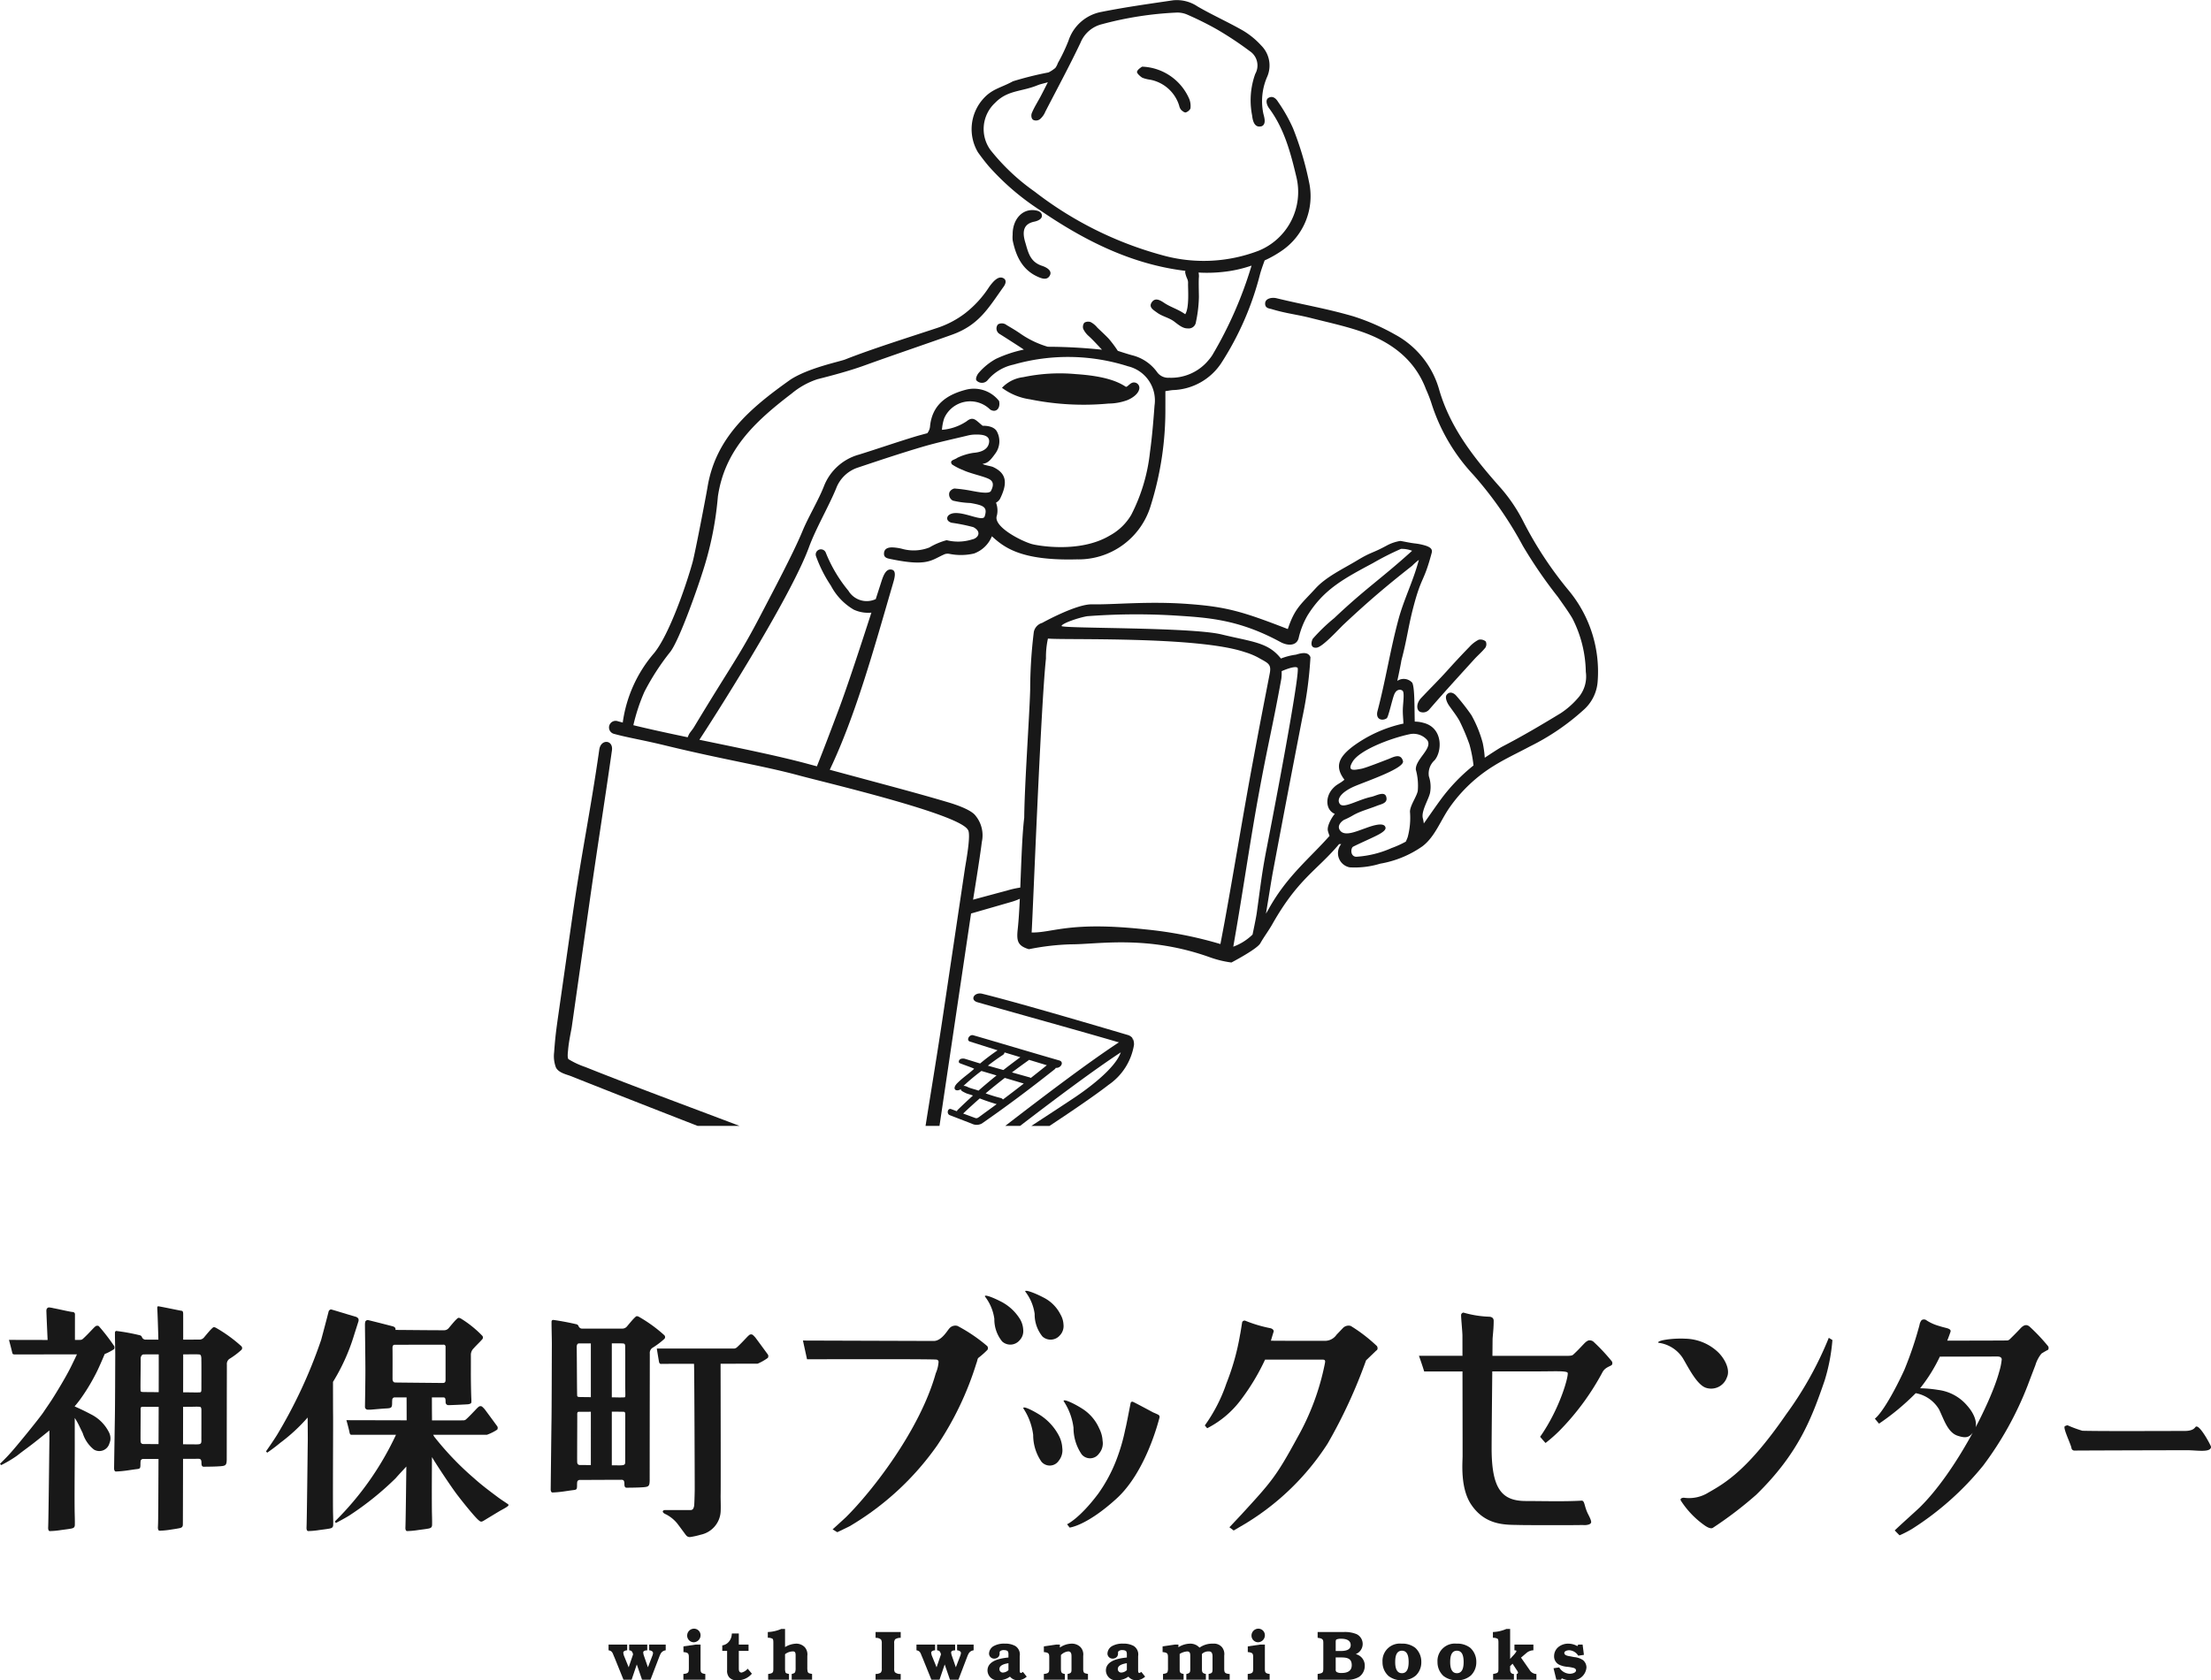 <svg xmlns="http://www.w3.org/2000/svg" viewBox="0 0 259.488 197.242"><defs><style>.cls-1{fill:#181818;}</style></defs><title>logo_large</title><g id="レイヤー_2" data-name="レイヤー 2"><g id="レイヤー_1-2" data-name="レイヤー 1"><path class="cls-1" d="M72.106,194.538c-.206-.427-.198-.731-.683-.814v-.674h2.187v.674l-.107.008c-.23.049-.353.148-.353.271a1.995,1.995,0,0,0,.066.321l.567,1.397.517-1.52c-.082-.312-.164-.419-.369-.46l-.091-.017v-.674h2.121v.682H75.919c-.181,0-.428.057-.428.247a1.343,1.343,0,0,0,.066.337l.485,1.405.543-1.414a1.259,1.259,0,0,0,.057-.263c0-.148-.123-.247-.337-.304l-.115-.017v-.674h1.94v.674c-.485.082-.608.386-.756.764l-1.028,2.687h-.995L74.735,195.385l-.608,1.792h-.953Z"/><path class="cls-1" d="M82.218,195.845c0,.444.025.592.559.657v.674H80.204v-.674c.633-.057.641-.214.641-.731v-1.143c0-.477-.017-.625-.575-.69h-.058v-.674l1.463-.214h.543Zm0-3.871a.82.82,0,0,1-.814.806.78.78,0,0,1-.756-.773.811.811,0,0,1,.806-.822A.769.769,0,0,1,82.218,191.974Z"/><path class="cls-1" d="M86.708,193.79V195.837c0,.247.025.501.329.501a1.403,1.403,0,0,0,.715-.452l.493.583a2.177,2.177,0,0,1-1.76.773,1.111,1.111,0,0,1-.92-.362,1.181,1.181,0,0,1-.23-.838v-2.252h-.567v-.641a1.226,1.226,0,0,0,.649-.304,1.465,1.465,0,0,0,.468-1.028l.017-.066h.806v1.299h1.142v.74Z"/><path class="cls-1" d="M94.748,195.73a2.013,2.013,0,0,0,.041.493c.058.189.198.214.379.246l.14.033v.674h-2.392v-.674l.082-.017c.115-.041.255-.066.321-.205a1.304,1.304,0,0,0,.057-.452v-1.512c0-.222-.024-.46-.288-.46h-.066a1.514,1.514,0,0,0-.887.329v1.677a1.253,1.253,0,0,0,.033.362c.016.189.164.214.296.246l.131.033v.674H90.153v-.674c.583-.074.608-.189.608-.657v-3.033c0-.156-.008-.37-.098-.444a1.034,1.034,0,0,0-.551-.115v-.674a4.369,4.369,0,0,0,1.579-.362h.444v2.129a2.688,2.688,0,0,1,1.323-.403,1.387,1.387,0,0,1,.995.419,1.283,1.283,0,0,1,.296,1.011Z"/><path class="cls-1" d="M105.709,197.177h-2.951v-.674a1.107,1.107,0,0,0,.616-.164.693.693,0,0,0,.115-.476v-2.934a.846.846,0,0,0-.09-.469.896.896,0,0,0-.583-.198l-.058-.008v-.674h2.951v.682a1.121,1.121,0,0,0-.649.165.658.658,0,0,0-.115.469v2.992a.697.697,0,0,0,.082.411.923.923,0,0,0,.608.205h.074Z"/><path class="cls-1" d="M108.242,194.538c-.206-.427-.198-.731-.683-.814v-.674h2.187v.674l-.107.008c-.23.049-.353.148-.353.271a2.002,2.002,0,0,0,.066.321l.567,1.397.517-1.52c-.082-.312-.164-.419-.369-.46l-.091-.017v-.674h2.121v.682h-.041c-.181,0-.428.057-.428.247a1.343,1.343,0,0,0,.066.337l.485,1.405.543-1.414a1.262,1.262,0,0,0,.057-.263c0-.148-.123-.247-.337-.304l-.115-.017v-.674H114.267v.674c-.485.082-.608.386-.756.764l-1.028,2.687h-.995L110.872,195.385l-.608,1.792h-.953Z"/><path class="cls-1" d="M120.499,196.815a1.544,1.544,0,0,1-1.052.427,1.166,1.166,0,0,1-.912-.427,2.251,2.251,0,0,1-1.324.427,1.176,1.176,0,0,1-1.315-1.143c0-1.192,1.554-1.438,2.457-1.528v-.354a.71.71,0,0,0-.066-.362c-.082-.123-.329-.156-.469-.156a.659.659,0,0,0-.419.115.256.256,0,0,0-.082.238.698.698,0,0,1-.099.402.668.668,0,0,1-.525.247.597.597,0,0,1-.617-.6,1.061,1.061,0,0,1,.575-.888,2.499,2.499,0,0,1,1.266-.272,2.442,2.442,0,0,1,1.233.272,1.174,1.174,0,0,1,.527,1.192v1.669c0,.123.008.312.14.312a.534.534,0,0,0,.23-.131Zm-2.145-1.578c-.37.066-1.06.197-1.06.682a.399.399,0,0,0,.386.419.987.987,0,0,0,.674-.288Z"/><path class="cls-1" d="M124.514,195.87c0,.493.091.543.395.625l.066.008v.674h-2.466v-.674c.625-.066.633-.214.633-.74v-1.134c0-.477-.016-.625-.575-.69h-.057v-.674l1.463-.214H124.39v.353a2.483,2.483,0,0,1,1.381-.46,1.439,1.439,0,0,1,1.019.386,1.267,1.267,0,0,1,.337,1.052v1.48a1.168,1.168,0,0,0,.033.353c.057.197.205.214.378.254l.148.033v.674H125.294v-.674c.452-.082.46-.222.46-.567v-1.447c0-.272-.008-.633-.386-.633a1.4,1.4,0,0,0-.855.427Z"/><path class="cls-1" d="M134.395,196.815a1.545,1.545,0,0,1-1.052.427,1.166,1.166,0,0,1-.912-.427,2.254,2.254,0,0,1-1.324.427,1.176,1.176,0,0,1-1.315-1.143c0-1.192,1.554-1.438,2.458-1.528v-.354a.709.709,0,0,0-.066-.362c-.082-.123-.328-.156-.468-.156a.66.66,0,0,0-.419.115.257.257,0,0,0-.082.238.698.698,0,0,1-.099.402.669.669,0,0,1-.526.247.597.597,0,0,1-.616-.6,1.061,1.061,0,0,1,.575-.888,2.502,2.502,0,0,1,1.266-.272,2.445,2.445,0,0,1,1.233.272,1.174,1.174,0,0,1,.526,1.192v1.669c0,.123.008.312.14.312a.536.536,0,0,0,.23-.131Zm-2.145-1.578c-.37.066-1.06.197-1.06.682a.399.399,0,0,0,.386.419.988.988,0,0,0,.674-.288Z"/><path class="cls-1" d="M138.45,196.026c0,.37.148.411.46.477v.674h-2.416v-.674l.131-.025c.14-.033.329-.057.395-.205a1.244,1.244,0,0,0,.057-.444v-1.2c0-.477-.016-.625-.575-.69h-.057v-.674l1.463-.214h.394v.312a2.643,2.643,0,0,1,1.373-.419,1.444,1.444,0,0,1,1.102.469,2.599,2.599,0,0,1,1.602-.469,1.24,1.24,0,0,1,1.011.386,1.277,1.277,0,0,1,.288,1.011v1.471c0,.469.016.633.575.69h.066v.674h-2.474v-.674c.386-.082.46-.148.46-.551v-1.512c0-.254-.057-.583-.395-.583a1.102,1.102,0,0,0-.846.296v1.833c0,.362.123.444.46.518v.674H139.231v-.674c.378-.074.46-.173.46-.534v-1.561c0-.247,0-.551-.354-.551a1.897,1.897,0,0,0-.888.296Z"/><path class="cls-1" d="M148.449,195.845c0,.444.025.592.559.657v.674h-2.573v-.674c.633-.057.641-.214.641-.731v-1.143c0-.477-.017-.625-.575-.69H146.443v-.674l1.463-.214h.543Zm0-3.871a.82.82,0,0,1-.814.806.78.78,0,0,1-.756-.773.811.811,0,0,1,.806-.822A.769.769,0,0,1,148.449,191.974Z"/><path class="cls-1" d="M154.641,197.177v-.674c.658-.107.666-.156.666-.805v-2.836c0-.32-.033-.501-.477-.575l-.189-.033v-.674h3.025a3.596,3.596,0,0,1,1.562.255,1.282,1.282,0,0,1-.091,2.326v.017a1.373,1.373,0,0,1,1.035,1.348,1.563,1.563,0,0,1-.673,1.323,2.721,2.721,0,0,1-1.586.329h-3.271Zm2.712-3.37c.46,0,1.167-.074,1.167-.69s-.608-.748-1.109-.748a1.38,1.38,0,0,0-.559.082c-.082.049-.091.189-.091.304v1.052Zm-.592,2.153a.377.377,0,0,0,.091.304,1.123,1.123,0,0,0,.616.123c.633,0,1.176-.214,1.176-.92,0-.822-.592-.904-1.266-.904h-.617Z"/><path class="cls-1" d="M162.962,196.741a2.17,2.17,0,0,1-.707-1.644,2.032,2.032,0,0,1,2.228-2.154,2.462,2.462,0,0,1,1.619.493,2.204,2.204,0,0,1,.706,1.669,2.138,2.138,0,0,1-.641,1.578,2.384,2.384,0,0,1-1.644.559A2.466,2.466,0,0,1,162.962,196.741Zm2.359-1.619c0-.55-.073-1.348-.789-1.348s-.789.798-.789,1.348c0,.534.107,1.29.789,1.29C165.222,196.412,165.32,195.656,165.32,195.122Z"/><path class="cls-1" d="M169.416,196.741a2.172,2.172,0,0,1-.707-1.644,2.032,2.032,0,0,1,2.228-2.154,2.464,2.464,0,0,1,1.619.493,2.206,2.206,0,0,1,.706,1.669,2.14,2.14,0,0,1-.641,1.578,2.383,2.383,0,0,1-1.644.559A2.468,2.468,0,0,1,169.416,196.741Zm2.359-1.619c0-.55-.074-1.348-.789-1.348-.715,0-.789.798-.789,1.348,0,.534.107,1.29.789,1.29C171.676,196.412,171.775,195.656,171.775,195.122Z"/><path class="cls-1" d="M177.693,194.23a2.298,2.298,0,0,0,.26-.349c.05-.131-.033-.14-.124-.148l-.091-.008v-.674h2.225v.674a1.307,1.307,0,0,0-.833.329l-.62.53,1,1.434a.963.963,0,0,0,.748.485h.058v.674h-2.323v-.674c.087-.02.166-.056.166-.163a.741.741,0,0,0-.14-.279l-.501-.764-.286.286v.329a1.008,1.008,0,0,0,.033.321.402.402,0,0,0,.346.271h.066v.674h-2.441v-.674c.616-.115.624-.148.624-.723v-2.967c0-.156-.008-.37-.099-.444a1.03,1.03,0,0,0-.55-.115v-.674a4.364,4.364,0,0,0,1.578-.362h.444v3.514Z"/><path class="cls-1" d="M185.893,194.259l-.666.099a1.328,1.328,0,0,0-1.06-.641c-.189,0-.575.074-.575.321,0,.312.518.362.74.402l.411.082a2.217,2.217,0,0,1,1.028.345,1.123,1.123,0,0,1,.419.888,1.647,1.647,0,0,1-1.841,1.488,2.334,2.334,0,0,1-1.052-.23l-.091.165h-.551l-.329-1.348.666-.099a1.495,1.495,0,0,0,1.249.748c.222,0,.724-.098.724-.394,0-.148-.115-.23-.239-.28a4.549,4.549,0,0,0-.756-.14,2.705,2.705,0,0,1-1.035-.279,1.095,1.095,0,0,1-.542-1.003,1.387,1.387,0,0,1,.485-1.027,1.813,1.813,0,0,1,1.192-.411,2.155,2.155,0,0,1,1.052.288l.107-.181h.509Z"/><path class="cls-1" d="M11.144,161.455c.369-.67.944-2.029,1.145-2.51a5.92,5.92,0,0,0,1.097-.572.369.369,0,0,0,.048-.223.291.291,0,0,0-.078-.204,23.639,23.639,0,0,0-1.764-2.28.377.377,0,0,0-.355.003,2.538,2.538,0,0,0-.211.183c-.238.246-.471.497-.71.742-.196.2-.394.398-.603.585a.47.47,0,0,1-.252.106c-.04.004-.285.007-.666.008-.003-.564.003-2.818.002-3.04a.261.261,0,0,0-.199-.231c-.092-.014-.185-.021-.276-.037-.776-.142-1.368-.294-2.046-.42a2.988,2.988,0,0,0-.557-.091.337.337,0,0,0-.248.205.774.774,0,0,0-.024.305c.022.672.11,2.647.142,3.312-2.207-.003-4.536-.01-4.536-.01s.271,1.006.363,1.413c.072.318.068.297.65.297.239,0,4.005-.008,6.964-.013-.132.298-.346.731-.673,1.402-.651,1.336-1.961,3.446-2.299,3.967-.31.477-.638.939-.952,1.413-.453.684-3.201,4.071-3.956,4.882C.746,171.112,0,171.83,0,171.83l.136.157a14.654,14.654,0,0,0,1.844-1.093c.174-.132.344-.271.518-.403.497-.375,1.001-.737,1.487-1.12.61-.481,1.215-.962,1.81-1.453.004.628.006,1.104.003,1.281-.023,1.432-.102,9.333-.147,10.14a.701.701,0,0,0,.041.272.203.203,0,0,0,.133.12A9.661,9.661,0,0,0,6.95,179.64c.598-.091.987-.123,1.425-.208.295-.057.401-.168.407-.429.014-.59-.017-1.179-.023-1.769-.023-2.739.021-5.478.014-8.217-.002-.857.005-1.713-.003-2.57a7.715,7.715,0,0,1,.527.932c.135.287.278.574.415.865a3.957,3.957,0,0,0,1.308,1.915,1.231,1.231,0,0,0,1.819-.719,3.224,3.224,0,0,0,.107-.347,1.576,1.576,0,0,0-.139-.923,4.736,4.736,0,0,0-2.155-2.16c-.857-.456-1.517-.747-1.891-.914l0-.011c.158-.183.339-.404.568-.704A22.546,22.546,0,0,0,11.144,161.455Zm17.176-3.432a16.837,16.837,0,0,0-2.894-2.109.855.855,0,0,0-.254-.113.222.222,0,0,0-.175.031,4.311,4.311,0,0,0-.396.391c-.226.256-.444.519-.663.781a.706.706,0,0,1-.577.248c-.378.001-1.069.003-1.861.003.001-1.537.001-2.622-.002-2.96a1.109,1.109,0,0,0-.025-.277c-.014-.054-.063-.131-.112-.138-.285-.039-2.028-.414-2.735-.534-.14-.024-.182.036-.166.294.046.764.095,2.447.128,3.616-.617-0-1.138-.001-1.437-.003a.46.46,0,0,1-.501-.322.381.381,0,0,0-.297-.202,23.735,23.735,0,0,0-2.734-.495.27.27,0,0,0-.122.133c-.027.12.032,2.087.029,2.71-.009,1.743-.015,5.548-.044,7.29-.013.744-.083,5.279-.092,5.994-.002.156.051.369.196.373.124.004.388-.018.511-.027.619-.047,1.135-.141,1.726-.222.587-.081.667-.002.661-.649-.001-.093.007-.187.014-.28a.289.289,0,0,1,.296-.291c.172-0.0.899-.003,1.808-.006-.012,3.086-.024,5.537-.026,5.622-.019,1.001 0,1.607-.043,2.414a.721.721,0,0,0,.04.272.199.199,0,0,0,.129.12,9.155,9.155,0,0,0,1.093-.091c.581-.091.844-.123,1.27-.208.287-.057.39-.168.396-.429.005-.218.014-3.554.022-7.71.842-.003,1.543-.005,1.826-.005.221-0.0.309.101.331.355.008.093.001.187.01.28.017.182.097.299.26.296.591-.009,1.32-.009,1.958-.058s.737-.135.743-.85c0-.031-.001-.062-.001-.093.003-2.085.006-5.821.009-7.906.001-.342.01-2.748.006-3.09a.735.735,0,0,1,.288-.655,9.299,9.299,0,0,0,1.437-1.08A.311.311,0,0,0,28.32,158.023Zm-9.714,11.498c-.866-.006-1.571-.01-1.772-.01-.339,0-.337-.282-.339-.436-.008-.59.014-2.921.012-3.511a2.151,2.151,0,0,1,0-.24c.019-.132.066-.17.193-.182.093-.009.328-.001.42,0,.242.003.819.004,1.501.004C18.617,166.569,18.612,168.076,18.606,169.521Zm.019-6.098c-.949-.007-1.725-.013-1.804-.017-.156-.008-.318-.003-.326-.177-.024-.494.029-3.254.013-3.749-.007-.212.123-.486.346-.488.172-.002.884-.003,1.773-.004C18.632,159.793,18.63,161.437,18.626,163.423Zm2.873-4.439c.701-.001,1.293-.002,1.591-.003.062-0.0.241.009.303.014.194.016.217.216.239.432.003.031-.001.149,0,.18.016.463.004,3.141.004,3.419s-.01.415-.188.421c-.615.022-.624.005-1.026,0,0,0-.375-.002-.928-.005C21.495,161.842,21.497,160.318,21.499,158.985Zm2.136,9.73c0,.721.077.837-.608.837-.028,0-.676-.005-1.544-.011.003-1.438.005-2.931.007-4.398.365-.001.638-.001.734-.001.406,0,.874-.032,1.231,0,.166.015.184.241.184.397C23.64,166.188,23.635,168.134,23.635,168.715Z"/><path class="cls-1" d="M257.657,167.524c-.105.138-.346.449-1.232.451-5.487.014-9.776.031-12.025-.02a14.021,14.021,0,0,1-1.751-.648,1.208,1.208,0,0,0-.291.099c-.33.113.678,2.082.752,2.577a.346.346,0,0,0,.37.295c2.835-.018,11.604-.04,13.198-.041,1.116-.001,2.669.295,2.809-.326a.332.332,0,0,0-.013-.133C259.289,169.331,258.033,167.028,257.657,167.524Z"/><path class="cls-1" d="M117.618,157.473a4.09,4.09,0,0,1-.919-2.656,5.51,5.51,0,0,0-1.109-2.633c-.055-.263.917.111,1.78.551a5.644,5.644,0,0,1,2.353,2.135,2.694,2.694,0,0,1,.362,1.203,1.552,1.552,0,0,1-.434,1.271A1.421,1.421,0,0,1,117.618,157.473Zm6.762-.711a1.571,1.571,0,0,0,.434-1.271,2.616,2.616,0,0,0-.361-1.203,4.475,4.475,0,0,0-2.013-1.989c-.988-.521-2.174-.959-2.119-.696a5.509,5.509,0,0,1,1.109,2.633,4.091,4.091,0,0,0,.919,2.656A1.424,1.424,0,0,0,124.38,156.762Zm-8.513,1.255a18.993,18.993,0,0,0-3.488-2.369.917.917,0,0,0-.954.283c-.238.246-.915,1.481-1.836,1.481-.274,0-15.354-.049-15.354-.049l.48,2.201s14.485-.046,15.176.036a.272.272,0,0,1,.262.241,3.959,3.959,0,0,1-.329,1.364c-1.874,6.708-7.517,13.9-10.529,16.88-.194.192-1.578,1.445-1.578,1.445l.552.331s1.272-.607,1.456-.706a33.042,33.042,0,0,0,10.262-9.478,36.627,36.627,0,0,0,4.591-9.604c.171-.434.11-.591.308-.724a9.582,9.582,0,0,0,1.004-.896A.392.392,0,0,0,115.868,158.018Z"/><path class="cls-1" d="M122.225,171.583a5.507,5.507,0,0,1-.968-3.143,7.286,7.286,0,0,0-1.157-3.119c-.059-.311.92.147,1.793.68a6.456,6.456,0,0,1,2.395,2.555,3.567,3.567,0,0,1,.384,1.423,1.955,1.955,0,0,1-.412,1.489A1.272,1.272,0,0,1,122.225,171.583Zm6.766-.962a1.819,1.819,0,0,0,.412-1.489,3.566,3.566,0,0,0-.384-1.423,5.223,5.223,0,0,0-2.052-2.378c-.999-.631-2.195-1.168-2.135-.857a7.285,7.285,0,0,1,1.157,3.119,5.507,5.507,0,0,0,.968,3.143A1.278,1.278,0,0,0,128.991,170.621Zm6.927-4.56c-.179-.087-.376-.175-.579-.259-.615-.331-2.188-1.172-2.355-1.235a.197.197,0,0,0-.296.159c-.073.341-.515,2.697-.618,3.032a22.328,22.328,0,0,1-1.049,3.613,17.79,17.79,0,0,1-2.127,3.965c-2.209,2.946-3.66,3.592-3.66,3.592l.301.39s1.977-.191,5.501-3.399c3.458-3.148,4.94-9.12,5.051-9.54A.299.299,0,0,0,135.919,166.06Z"/><path class="cls-1" d="M200.254,162.922c-1.07-.308-2.08-2.354-2.748-3.483a4.006,4.006,0,0,0-2.878-1.816c-.211-.273,1.66-.555,3.154-.478a5.759,5.759,0,0,1,3.699,1.441c.81.699,1.663,2.118,1.187,3.113A1.956,1.956,0,0,1,200.254,162.922Zm14.377-5.879a41.635,41.635,0,0,1-5.018,9.002c-4.48,6.497-7.112,8.027-9.101,9.157a4.291,4.291,0,0,1-2.907.61c-.334.026-.432.168-.333.346a10.465,10.465,0,0,0,2.805,2.917c.345.243.728.411.946.274a45.267,45.267,0,0,0,5.097-3.889c4.964-4.855,6.495-8.955,8.023-13.4a22.061,22.061,0,0,0,.914-4.755Z"/><path class="cls-1" d="M161.605,158.018a18.516,18.516,0,0,0-3.076-2.369.917.917,0,0,0-.954.283c-.238.246-.471.498-.71.742a1.656,1.656,0,0,1-1.411.723c-.248,0-4.051.005-6.298-.014.065-.223.288-.974.319-1.049.045-.111-.049-.357-.417-.429a15.699,15.699,0,0,1-2.913-.871.289.289,0,0,0-.375.265c-.046.277-.198,1.266-.236,1.394a28.085,28.085,0,0,1-1.593,5.685,18.768,18.768,0,0,1-2.541,4.95l.278.329a11.399,11.399,0,0,0,3.961-3.343,25.771,25.771,0,0,0,2.834-4.714l0,0c1.708-0,5.273-.001,6.74.001.362.001.324.18.28.442a29.185,29.185,0,0,1-3.22,8.694c-2.504,4.599-3.028,5.177-6.601,9.071-.222.242-1.386,1.476-1.386,1.476l.503.378s1.104-.647,1.39-.817a29.89,29.89,0,0,0,9.632-9.38,59.698,59.698,0,0,0,4.513-9.775l1.179-1.135-.005-.001C161.791,158.414,161.641,158.067,161.605,158.018Z"/><path class="cls-1" d="M39.091,166.029c-.007-.39-.009-2.834-.009-3.814a23.329,23.329,0,0,0,2.45-5.417c.138-.443.482-1.505.519-1.636a.529.529,0,0,0,.006-.373.584.584,0,0,0-.383-.238c-.798-.234-2.746-.838-2.834-.842a.357.357,0,0,0-.272.238c-.008.034-.125.534-.876,3.336a57.628,57.628,0,0,1-5.194,11.183c-.437.706-1.278,1.904-1.278,1.904l.14.157s.868-.596,1.52-1.149a20.57,20.57,0,0,0,3.226-2.979c.012,1.335.02,2.495.015,2.798-.023,1.432-.102,9.333-.147,10.14a.701.701,0,0,0,.041.272.203.203,0,0,0,.133.12,9.661,9.661,0,0,0,1.124-.091c.598-.091.987-.123,1.425-.208.295-.057.401-.168.407-.429.014-.59-.017-1.179-.023-1.769C39.058,174.495,39.108,167.026,39.091,166.029ZM59.63,176.576c-.39-.268-.788-.516-1.17-.801-.98-.733-1.896-1.41-2.827-2.248a34.7,34.7,0,0,1-4.678-4.889c-.008-.014-.054-.101-.117-.213,2.917-.002,5.559-.003,6.315-.003a5.507,5.507,0,0,0,1.207-.605.425.425,0,0,0,.048-.261.334.334,0,0,0-.078-.166c-.477-.652-.952-1.305-1.436-1.951a2.765,2.765,0,0,0-.328-.329.365.365,0,0,0-.355.003,2.547,2.547,0,0,0-.211.183c-.238.246-.471.497-.71.742-.196.2-.394.398-.603.585a.469.469,0,0,1-.252.106c-.079.008-1.671.009-3.734.007-.001-.235 0-.47-.004-.705-.004-.219-.006-1.186-.008-1.994.581-0,1.061-0,1.301-.001.221-0.0.278.068.3.322.008.093.001.187.01.28a.327.327,0,0,0,.321.31c.591-.009,2.255-.094,2.316-.104.435-.078.386-.166.386-.486,0-.031-.065-1.332-.061-3.417.001-.342.004-1.603,0-1.946a1.082,1.082,0,0,1,.322-.713c.423-.468.699-.705,1.025-1.08a.311.311,0,0,0-.028-.422,12.812,12.812,0,0,0-2.433-1.964.858.858,0,0,0-.254-.113.222.222,0,0,0-.175.031,4.29,4.29,0,0,0-.397.391c-.226.256-.444.519-.663.781a.706.706,0,0,1-.577.248c-1.143.004-4.297-.029-5.386-.036-.24-.001-.291-.001-.291-.001.107-.32-.308-.424-.308-.424s-1.768-.46-2.867-.725a.318.318,0,0,0-.36.179,1.658,1.658,0,0,0-.038.37c.004.622.051,4.194.051,5.385s-.04,3.546-.049,4.262a.324.324,0,0,0,.288.311,3.559,3.559,0,0,0,.372.002c.619-.047,1.237-.111,1.857-.145.592-.032.676-.079.67-.726-.001-.093.007-.187.014-.28a.289.289,0,0,1,.296-.291c.158-0.0.697-0,1.387-0.0.004.804.006,1.792.008,2.693-3.393-.007-6.8-.016-6.8-.016h-.271s.288,1.018.36,1.414c.059.32.173.301.28.302.064 0,2.351-.001,5.179-.003a35.167,35.167,0,0,1-7.159,10.161l.089.199s1.146-.589,1.639-.915a35.19,35.19,0,0,0,5.395-4.345c.401-.464.832-.914,1.252-1.373-.034,2.841-.08,6.639-.11,7.185a.701.701,0,0,0,.041.272.202.202,0,0,0,.133.12,9.663,9.663,0,0,0,1.124-.091c.598-.091.987-.123,1.425-.208.295-.057.401-.168.407-.429.014-.59-.017-1.179-.023-1.769-.018-2.064-.001-4.128.008-6.192.565.96,2.297,3.552,2.928,4.383.813,1.07,1.886,2.373,2.342,2.833a2.204,2.204,0,0,0,.372.322c.161.096.314.003.474-.094q.9-.548,1.802-1.09c.301-.181,1.146-.584,1.064-.739A.244.244,0,0,0,59.63,176.576ZM46.375,162.288c-.18-.004-.306-.15-.306-.424s.012-3.101-.004-3.589c-.007-.212.031-.413.255-.415.47-.004,5.694-.009,5.694-.009a.23.23,0,0,1,.278.256c-0.0.017,0,3.873,0,3.873,0,.431-.24.357-.614.362C51.671,162.341,46.997,162.301,46.375,162.288Z"/><path class="cls-1" d="M77.987,157.154a.311.311,0,0,0-.028-.422,16.837,16.837,0,0,0-2.894-2.109.855.855,0,0,0-.254-.113.222.222,0,0,0-.175.031,4.314,4.314,0,0,0-.396.391c-.226.256-.444.519-.663.781a.706.706,0,0,1-.577.248c-1.143.004-3.519.007-4.609.001a.46.46,0,0,1-.501-.322.38.38,0,0,0-.297-.202c-.94-.225-2.301-.46-2.706-.497-.047-.004-.139.088-.15.136-.027.12.032,2.087.029,2.71-.009,1.743-.015,7.425-.044,9.167-.013.744-.083,7.155-.092,7.87-.002.156.051.369.196.373.124.004.388-.018.511-.027.619-.047,1.135-.141,1.726-.222.587-.081.667-.002.661-.649-.001-.093.007-.187.014-.28a.289.289,0,0,1,.296-.291c.498-.001,4.01-.019,4.912-.02.221-0.0.309.101.331.355.008.093.001.187.01.28.017.182.097.299.26.296.591-.009,1.32-.009,1.958-.058s.737-.135.743-.85c0-.031-.001-.062-.001-.093.003-2.085.006-7.697.009-9.783.001-.342.01-4.624.006-4.967a.735.735,0,0,1,.288-.655A9.301,9.301,0,0,0,77.987,157.154ZM69.343,171.983c-.59-.005-1.079-.009-1.267-.009-.339,0-.337-.282-.339-.436-.008-.59.014-4.797.012-5.388a2.162,2.162,0,0,1,0-.24c.019-.132.065-.182.193-.182.285-0.0.802-.003,1.402-.006Zm0-7.974c-.659-.007-1.202-.013-1.28-.017-.156-.008-.318-.003-.326-.177-.024-.494-.036-5.148-.053-5.642-.007-.212.038-.47.262-.472.176-.002.724-.003,1.397-.004Zm4.033,7.554c0,.352-.024.452-.71.452-.024,0-.372-.003-.862-.008v-6.292c.726-0,1.297.003,1.423.014.166.015.154.241.154.397C73.381,166.774,73.376,170.982,73.376,171.563Zm-.099-7.531c-.615.022-.815.005-1.216,0l-.257-.002v-6.337c.374-.001.701-.002.925-.002.062-0.0.316.009.378.014.194.016.244.071.265.287.003.031-.001.294,0,.325.016.463.004,3.516.004,3.794C73.376,163.85,73.454,164.026,73.276,164.032Zm16.813-5.067c-.476-.652-.952-1.305-1.436-1.952a2.765,2.765,0,0,0-.328-.329.365.365,0,0,0-.355.003,2.558,2.558,0,0,0-.211.182c-.238.246-.471.497-.71.742-.196.2-.394.398-.603.585a.841.841,0,0,1-.252.106H77.084s.186,1.164.259,1.56c.058.32.312.237.312.237s1.706-.004,3.794-.008c.002.033.005.067.006.1.037.808.085,14.711.078,14.711-.007.482-.038,1.76-.076,1.909-.056.221-.12.452-.422.452H78.166a.664.664,0,0,0-.266.027.201.201,0,0,0-.12.149c.025.122.167.241.374.323A4.139,4.139,0,0,1,79.481,178.833c.266.345.521.697.781,1.046.093.124.18.254.282.37a.525.525,0,0,0,.509.172,8.686,8.686,0,0,0,1.18-.265,2.948,2.948,0,0,0,2.342-2.669c.035-.602-.003-1.354,0-1.957.023.002 0-12.988-.006-15.443,2.104-.004,3.966-.007,4.344-.007a5.934,5.934,0,0,0,1.207-.687.425.425,0,0,0,.048-.261A.334.334,0,0,0,90.09,158.965Z"/><path class="cls-1" d="M189.15,159.78a22.534,22.534,0,0,0-2.145-2.288.72.72,0,0,0-.472-.155c-.232,0-.524.291-.588.358-.238.246-.471.497-.71.742q-.294.3-.603.585c-.189.174-.623.132-1.33.138-.162.001-4.118-0-8.147-.002.01-1.036.017-1.758.017-1.895,0-.361.126-1.137.129-2.171 0-.067.046-.512-.555-.527a12.24,12.24,0,0,1-2.99-.484.319.319,0,0,0-.275.247c-.02.333.155,1.986.154,2.487-0.0.103.001,1.021.003,2.341-2.854-.002-5.107-.003-5.107-.003s.422,1.182.615,1.843c.313-.001,2.21-.004,4.495-.007.006,3.88.015,9.164.013,9.922-.002.814-.292,3.766,1.007,5.702,1.718,2.559,4.197,2.357,5.691,2.403.567.018,5.49.035,7.407.001a1.748,1.748,0,0,0,.752-.074c.252-.15.4-.182-.109-1.164s-.383-1.645-.798-1.621c-2.005.12-4.622.042-6.516.042-2.803,0-4.028-1.378-4.028-6.195,0-1.114.044-5.667.077-9.019,2.379-.002,4.561-.003,5.347-.002,1.825.003,3.324-.091,3.494.154.17.245-.849,4.138-3.226,7.523.198.234.416.486.636.728a17.567,17.567,0,0,0,1.618-1.422,29.907,29.907,0,0,0,5.084-6.922c.335-.581.934-.651,1.089-.837A.386.386,0,0,0,189.15,159.78Z"/><path class="cls-1" d="M228.903,156.376c.056-.161.077-.346-.477-.487-.232-.059-.519-.128-.872-.243a5.302,5.302,0,0,1-1.42-.631.498.498,0,0,0-.609-.047,1.146,1.146,0,0,0-.245.561,42.753,42.753,0,0,1-1.776,5.266c-1.184,2.583-2.622,5.077-3.466,5.738.141.173.308.374.489.586a28.439,28.439,0,0,0,4.307-3.578,4.037,4.037,0,0,1,2.737,1.903c.574,1.177,1.013,2.703,2.169,3.09,1.093.366,1.46.165,1.959-.608s.016-1.974-.813-2.905a5.317,5.317,0,0,0-3.397-1.859,14.688,14.688,0,0,0-2.139-.197,18.828,18.828,0,0,0,2.295-3.672A20.356,20.356,0,0,0,228.903,156.376Zm-3.604,20.579c-.307.301-2.437,2.208-2.932,2.702.117.105.435.449.571.571a13.199,13.199,0,0,0,1.457-.748,34.681,34.681,0,0,0,8.349-7.43,39.207,39.207,0,0,0,5.211-9.372c.3-.798.63-1.664.92-2.416a3.962,3.962,0,0,1,.715-1.367c.376-.243.623-.367.734-.427.06-.032.071-.056.077-.072a.607.607,0,0,0,.027-.185.325.325,0,0,0-.079-.206,21.68,21.68,0,0,0-2.099-2.23c-.465-.445-.855-.134-1.157.196-.268.294-1.054,1.089-1.263,1.275a.469.469,0,0,1-.252.106c-.166.017-7.212.024-7.572.024l-.778,1.876c1.27.007,5.465-.013,6.934-.013.272,0,.713-.053.768.317a7.428,7.428,0,0,1-.304,1.489C233.681,164.578,229.576,172.754,225.299,176.954Z"/><path class="cls-1" d="M166.694,83.571a.946.946,0,0,0,1.056-.295c1.805-2.081,3.397-3.82,5.249-5.86.431-.475.93-.893,1.33-1.392a.763.763,0,0,0,.04-.727.964.964,0,0,0-.827-.202,3.804,3.804,0,0,0-1.082.834q-1.298,1.332-2.541,2.717c-1.035,1.151-1.988,2.082-3.108,3.267C166.184,82.557,166.215,83.385,166.694,83.571Z"/><path class="cls-1" d="M130.102,47.373a6.499,6.499,0,0,0,2.243-.416c.605-.261,1.31-.753,1.373-1.383a.634.634,0,0,0-.661-.677c-.436.004-.764.613-.948.493-.845-.551-2.306-1.244-5.886-1.478a20.719,20.719,0,0,0-6.125.36,4.092,4.092,0,0,0-2.502,1.254,7.207,7.207,0,0,0,3.282,1.35A31.566,31.566,0,0,0,130.102,47.373Z"/><path class="cls-1" d="M121.393,26.018c.448-.093.999-.345.873-.828-.076-.289-.353-.427-.685-.488-1.603-.297-2.76,1.087-2.734,2.843a3.44,3.44,0,0,0,.006.687c.401,1.923,1.191,3.572,3.166,4.35.455.179.94.258,1.204-.265.289-.572-.449-.955-.91-1.106-1.343-.439-1.609-1.425-1.951-2.648C119.844,26.951,120.29,26.248,121.393,26.018Z"/><path class="cls-1" d="M134.069,7.825a.195.195,0,0,0-.071.023c-.137.106-.475.299-.555.568-.05.166.353.544.624.708a3.954,3.954,0,0,0,.923.233,4.421,4.421,0,0,1,3.402,3.048,1.121,1.121,0,0,0,.228.492c.15.146.407.342.551.298.221-.068.515-.302.546-.501a2.253,2.253,0,0,0-.136-1.06A6.273,6.273,0,0,0,134.069,7.825Z"/><path class="cls-1" d="M184.141,69.355a43.982,43.982,0,0,1-5.368-8.15A19.097,19.097,0,0,0,176.175,57.336c-3.053-3.438-5.923-6.98-7.262-11.562a10.626,10.626,0,0,0-5.217-6.519,25.561,25.561,0,0,0-4.908-2.135c-3.168-.917-5.755-1.329-8.962-2.109-.535-.13-1.322.005-1.346.596s.48.592.776.682c1.756.53,2.873.604,4.651,1.056,1.951.496,3.972.928,5.864,1.582,3.408,1.177,6.247,3.2,7.59,6.778a16.412,16.412,0,0,1,.605,1.537,22.022,22.022,0,0,0,4.956,8.502,43.984,43.984,0,0,1,5.801,8.331,54.489,54.489,0,0,0,4.122,6.006c.576.828,1.179,1.642,1.693,2.507a14.228,14.228,0,0,1,1.576,6.274,3.806,3.806,0,0,1-.986,3.15,9.708,9.708,0,0,1-1.965,1.712c-2.243,1.365-4.508,2.705-6.839,3.911-.376.195-1.306.805-2.07,1.313a12.311,12.311,0,0,0-.238-1.737,14.127,14.127,0,0,0-1.328-3.263,24.789,24.789,0,0,0-1.754-2.251c-.268-.329-.754-.587-1.12-.177-.32.358.107,1.1.239,1.288.419.599.912,1.224,1.237,1.815a24.489,24.489,0,0,1,1.169,2.768,15.452,15.452,0,0,1,.476,2.463,21.178,21.178,0,0,0-3.836,3.987c-.514.699-1.215,1.709-1.996,2.824a5.2,5.2,0,0,0-.116-.615c-.216-.827.694-2.232.849-2.991a3.876,3.876,0,0,0-.141-1.936,2.108,2.108,0,0,1,.676-1.883c.913-1.082.986-3.848-1.36-4.4a3.656,3.656,0,0,0-.974-.133c-.04-1.821-.003-3.976-.292-4.562a1.342,1.342,0,0,0-1.755-.217c.279-1.286.484-2.357.469-2.357.697-2.619.804-4.004,1.457-6.458.945-3.548,1.173-2.701,2.11-6.21.116-.435-.141-.645-.649-.83a6.709,6.709,0,0,0-1.259-.274c-.634-.064-1.503-.271-1.776-.3a5.031,5.031,0,0,0-1.597.545c-1.717.934-1.78.72-3.442,1.725-1.629.986-3.64,1.917-4.906,3.3-1.724,1.884-2.436,2.305-3.257,4.774-5.381-2.086-7.235-2.626-11.847-2.955s-8.51.101-11.146.052c-1.861-.035-5.837,2.18-5.837,2.18a1.401,1.401,0,0,0-.977,1.049,55.903,55.903,0,0,0-.429,6.811c-.089,3.19-.659,11.036-.699,15.014-.246,1.988-.341,5.225-.463,8.196a10.571,10.571,0,0,0-1.547.348c-1.093.289-4.473,1.203-3.993,1.073.008-.057.812-4.967,1.025-6.761a3.632,3.632,0,0,0-.724-3.085c-.091-.104-.463-.766-3.296-1.605-2.433-.72-4.811-1.371-7.253-2.028-2.206-.594-4.387-1.182-6.571-1.77,3.069-6.444,5.221-14.339,7.386-21.75.173-.591.507-1.588-.088-1.737s-.924.422-1.21,1.306c-.2.62-.436,1.352-.692,2.147a2.504,2.504,0,0,1-3.206-.981,16.746,16.746,0,0,1-2.654-4.466.613.613,0,0,0-1.056-.161.596.596,0,0,0-.094.57,15.893,15.893,0,0,0,1.751,3.467,7.044,7.044,0,0,0,2.673,2.805,4.045,4.045,0,0,0,2.075.355c-1.24,3.838-2.801,8.614-3.845,11.393-.803,2.139-1.763,4.679-2.55,6.647-.387-.104-.779-.21-1.164-.313-3.476-.936-8.145-1.875-12.628-2.804C83.185,85.183,92.677,70.411,94.937,64.249c.822-2.241,2.271-4.689,3.186-6.894a4.09,4.09,0,0,1,2.484-2.442c2.525-.846,5.051-1.691,7.604-2.447,1.798-.532,3.638-.921,5.462-1.363a3.817,3.817,0,0,1,.819-.091c.796-.015,1.759.079,1.575.999s-1.215,1.095-1.819,1.147a6.651,6.651,0,0,0-1.894.582c-.33.262-.966.265-.631.772a6.568,6.568,0,0,0,1.299.667c.696.349,2.137.666,2.858.964.409.169.963.466.412,1.5-.225.391-1.691.078-2.248-.023a17.697,17.697,0,0,0-2.038-.275.847.847,0,0,0-.583.458.823.823,0,0,0,.414.965,10.199,10.199,0,0,0,2.044.279c1.541.272,2.047.456,1.683,1.573-.219.672-2.308-.547-3.642-.378-.308.039-.702.206-.752.537s.257.518.517.586a21.27,21.27,0,0,1,2.551.517c1.034.552.552,1.31-.167,1.446a5.469,5.469,0,0,1-2.971.083,8.026,8.026,0,0,0-2.028.856,5.061,5.061,0,0,1-3.235.149,5.692,5.692,0,0,0-1.088-.158c-.486-.011-.974.113-1.001.703-.024.537.429.59.86.679,4.354.897,4.701.077,6.29-.596a1.155,1.155,0,0,1,.547-.024,6.767,6.767,0,0,0,2.873-.046,3.595,3.595,0,0,0,2.092-2.022c1.406,1.268,3.342,2.887,9.964,2.711a8.846,8.846,0,0,0,8.687-6.339,37.409,37.409,0,0,0,1.71-11.516c.006-.626.001-1.252.001-1.891.426-.062.647-.108.87-.126a7.057,7.057,0,0,0,5.687-3.167,35.14,35.14,0,0,0,4.55-10.432c.088-.344.333-1.052.543-1.623a13.03,13.03,0,0,0,1.951-1.097,7.748,7.748,0,0,0,3.262-8.091,36.896,36.896,0,0,0-1.881-6.318,18.596,18.596,0,0,0-1.758-3.107c-.249-.41-.636-.755-1.139-.458-.364.216-.2.824.084,1.207,1.79,2.409,2.522,5.206,3.203,8.061a7.451,7.451,0,0,1-4.433,8.668,18.023,18.023,0,0,1-11.332.516,42.727,42.727,0,0,1-14.952-7.458,24.747,24.747,0,0,1-5.196-4.9,4.19,4.19,0,0,1,.56-5.523c1.475-1.512,3.062-1.277,4.985-2.064.315-.129.657-.192,1.202-.347-.357.698-.598,1.185-.853,1.664-.345.649-.748,1.272-1.028,1.947-.093.224-.094.702.215.827a.764.764,0,0,0,.833-.191,2.265,2.265,0,0,0,.534-.791c1.391-2.692,2.83-5.362,4.132-8.096A3.649,3.649,0,0,1,129.314,2.844a40.562,40.562,0,0,1,8.823-1.369,2.903,2.903,0,0,1,1.193.237,37.579,37.579,0,0,1,3.447,1.711,39.634,39.634,0,0,1,3.889,2.573,2.014,2.014,0,0,1,.652,2.68,9.144,9.144,0,0,0-.365,4.887c.109,1.013.478,1.439,1.135,1.249.56-.254.278-1.08.184-1.466a7.133,7.133,0,0,1,.439-4.316,3.312,3.312,0,0,0-.699-3.696,9.318,9.318,0,0,0-2.12-1.737c-1.75-1.003-3.603-1.828-5.347-2.84a4.349,4.349,0,0,0-2.87-.722c-2.811.415-5.628.808-8.413,1.363A5.028,5.028,0,0,0,125.396,4.79,20.882,20.882,0,0,1,124.154,7.401a2.175,2.175,0,0,1-.299.578,4.284,4.284,0,0,1-.796.523,39.031,39.031,0,0,0-4.18,1.041c-1.386.765-2.424.87-3.471,2.041a5.336,5.336,0,0,0-.633,6.296c.402.558.82,1.107,1.265,1.632a29.326,29.326,0,0,0,5.939,5.109c5.218,3.579,10.764,6.401,17.147,7.174a.4.4,0,0,0-.019.246c.138.668.348.725.327,1.22-.023.542.177,2.875-.336,3.626-.855-.609-1.69-.809-2.486-1.345-.464-.313-1.054-.652-1.452-.039-.373.573.22.887.62,1.183.664.491,1.428.588,2.078,1.098.648.509,1.05.777,1.546.766a.853.853,0,0,0,.954-.747A15.44,15.44,0,0,0,140.706,34.864c-.006-.673-.047-1.995.005-2.378a2.192,2.192,0,0,0-.047-.493,16.967,16.967,0,0,0,2.765-.063,15.058,15.058,0,0,0,3.457-.753,47.022,47.022,0,0,1-4.606,10.513,5.112,5.112,0,0,1-.419.559,5.695,5.695,0,0,1-4.648,2.093,1.594,1.594,0,0,1-1.414-.661,5.115,5.115,0,0,0-2.912-1.973c-.577-.153-1.699-.524-1.699-.524a13.753,13.753,0,0,0-1.066-1.427c-.457-.479-.844-.822-1.341-1.304a2.515,2.515,0,0,0-.78-.644.874.874,0,0,0-.741.074.794.794,0,0,0-.128.727,2.651,2.651,0,0,0,.666.862c.447.404,1.04,1.053,1.532,1.579a62.586,62.586,0,0,0-6.362-.347,11.128,11.128,0,0,1-3.227-1.549c-.62-.431-1.196-.75-1.61-1.003a.899.899,0,0,0-1.011-.069.748.748,0,0,0,.207,1.126c.394.246,1.795,1.137,2.839,1.827a14.839,14.839,0,0,0-3.276,1.09,7.292,7.292,0,0,0-2.003,1.619c-.186.193-.488.778-.245.955a.871.871,0,0,0,1.282-.09,5.43,5.43,0,0,1,3.021-1.809,23.202,23.202,0,0,1,13.44.196,4.12,4.12,0,0,1,3.114,4.604c-.136,1.83-.283,3.662-.536,5.478a20.927,20.927,0,0,1-2.195,7.353,6.516,6.516,0,0,1-2.534,2.44c-3.503,2.095-8.512,1.179-9.166.985-1.326-.392-4.543-2.07-4.074-3.326a2.567,2.567,0,0,0-.1-1.523,1.279,1.279,0,0,0,.459-.427c.93-1.874.792-3.009-.798-3.756-.262-.123-1.148-.231-1.225-.381.621-.069.942-.46,1.463-1.177a2.424,2.424,0,0,0,.192-2.639c-.425-.729-1.655-.644-1.655-.644-.787-.628-1.087-1.179-1.89-.528a6.036,6.036,0,0,1-2.89,1,5.437,5.437,0,0,1,.265-1.358,3.331,3.331,0,0,1,5.393-1.021c.681.421,1.233-.13,1.047-1.003a3.742,3.742,0,0,0-3.827-1.342c-2.226.569-3.99,1.699-4.27,4.25a1.528,1.528,0,0,1-.329.873c-.606.16-1.152.312-1.213.33-2.285.687-4.54,1.475-6.819,2.184a6.165,6.165,0,0,0-4.12,3.765c-.662,1.664-1.827,3.581-2.508,5.238-1.029,2.505-3.593,7.331-4.839,9.725-2.611,5.016-3.356,5.746-7.911,13.309-.118.196-.432.566-.533.747-.069.124-.18.393-.18.393-2.276-.476-4.457-.948-6.373-1.416a21.828,21.828,0,0,1,1.299-3.926,28.246,28.246,0,0,1,3.065-4.723c1.076-1.46,3.143-7.38,3.692-9.118a39.265,39.265,0,0,0,1.864-9.081c.799-5.422,4.25-8.724,8.65-12.078a9.2,9.2,0,0,1,2.987-1.675c.473-.134,3.276-.801,5.544-1.622,3.419-1.237,7.236-2.522,10.312-3.623,3.189-1.142,4.286-3.183,6.066-5.663.145-.202.427-.749-.091-.984s-1.046.235-1.629,1.043a12.492,12.492,0,0,1-2.836,3.103,11.169,11.169,0,0,1-3.29,1.721c-3.176,1.055-7.644,2.454-10.761,3.688-.678.268-4.23.966-6.397,2.344-4.818,3.409-8.812,6.83-9.773,12.652-.175,1.06-1.463,7.761-1.749,8.797-.75,2.725-2.758,8.543-4.523,10.687a15.753,15.753,0,0,0-3.676,8.145c.004.014.011.029.015.043l-.022-.005c.002-.013.005-.026.006-.038-.182-.048-.372-.095-.548-.143a.776.776,0,1,0-.444,1.481c1.71.466,3.213.678,6.025,1.362C84.92,89.174,89.554,89.884,93.831,91.044c3.057.829,18.774,4.509,19.765,6.371.405.467-.26,3.946-.345,4.512q-.194,1.299-.388,2.598-.349,2.342-.699,4.689-.721,4.833-1.445,9.687c-.683,4.582-1.393,8.854-2.095,13.267h1.637c.794-5.345,1.589-10.692,2.377-15.997q.666-4.479,1.328-8.936c1.524-.438,3.387-.975,4.802-1.384a6.806,6.806,0,0,0,.921-.346c-.063,1.333-.137,2.561-.242,3.525-.153,1.413-.04,1.988,1.306,2.395a28.876,28.876,0,0,1,4.957-.574c3.152.011,8.935-1.122,16.333,1.538a12.057,12.057,0,0,0,2.48.597s3.009-1.568,3.392-2.256c.4-.718.972-1.472,1.403-2.234,3.042-5.374,5.236-6.303,7.844-9.41a1.883,1.883,0,0,0,.248-.006,1.695,1.695,0,0,0,.988,2.735,10.198,10.198,0,0,0,3.59-.432,12.22,12.22,0,0,0,4.956-2.042c1.474-1.122,2.104-3.005,3.193-4.565a17.553,17.553,0,0,1,5.184-4.88c1.361-.846,2.828-1.523,4.244-2.281a27.35,27.35,0,0,0,6.249-4.246,4.913,4.913,0,0,0,1.691-3.366A14.922,14.922,0,0,0,184.141,69.355Zm-40.385,38.673c-.142.779-.526,2.791-.526,2.791a46.551,46.551,0,0,0-8.803-1.72c-8.932-.971-10.809.405-13.352.365.142-2.095,1.072-26.51,1.681-32.168a10.169,10.169,0,0,1,.233-2.337c1.853.194,17.551-.296,23.095,1.586a8.489,8.489,0,0,1,1.527.616c1.176.677,1.632.741,1.41,1.887-.956,4.933-1.06,5.429-2.001,10.482C145.936,95.346,144.867,101.925,143.756,108.028Zm3.731-.81c-.084.598-.486,2.489-.486,2.489a6.325,6.325,0,0,1-2.259,1.421s.081-.478.128-.746c1.004-5.745,1.814-11.436,2.817-16.934,1.133-6.209,1.6-7.759,2.694-13.779a5.432,5.432,0,0,0,.035-.881s1.564-.709,1.87-.394c.306.316-1.87,12.164-3.636,21.235C148.061,102.656,147.925,104.11,147.488,107.218Zm8.365-9.654a4.868,4.868,0,0,0,.188.556c-2.343,2.655-5.026,4.732-7.175,8.637-.123.206-.293.499-.293.499.203-1.158.615-3.828.829-4.971,1.238-6.598,2.209-11.662,3.427-17.955a46.663,46.663,0,0,0,.97-7.182c-.196-.497-.677-.63-1.689-.301a7.556,7.556,0,0,0-1.776.456c-1.497-1.91-3.342-1.949-6.966-2.828-3.624-.879-18.846-.677-18.782-.994.065-.316,2.022-.982,3.01-1.146a75.872,75.872,0,0,1,10.229-.086c3.911.25,7.519.437,12.462,3.121.92.495,1.897.416,2.123-.455a9.623,9.623,0,0,1,1.028-2.64c1.92-3.117,4.317-4.364,7.703-6.18a32.779,32.779,0,0,1,3.281-1.662,3.31,3.31,0,0,1,1.306.222s-.015.016-.336.304c-3.416,3.065-5.215,4.202-8.802,7.6a20.987,20.987,0,0,0-2.525,2.432c-.233.472-.249,1.127.466,1.036s2.541-2.136,3.189-2.744c3.309-3.104,5.537-4.916,8.021-6.875a6.865,6.865,0,0,1,.782-.686c-.683,2.569-1.747,4.579-2.402,7.014-.975,3.624-1.487,7.087-2.475,10.82-.188.957.632,1.088,1.103.762.202-.14.633-2.19.886-2.804s.724-.628.971-.433.065,1.396.037,2.097c-.025.649.049,1.131.066,1.76.009-.002.018.012.027.034l-.025-.005-.001-.029a15.56,15.56,0,0,0-5.975,2.711c-1.537,1.194-2.166,2.282-.948,3.878-.577.499-.857.478-1.373,1.041-.898.978-.858,2.513.246,2.973C156.427,95.771,155.678,96.924,155.852,97.564Zm10.537-4.697c-.146.677-.9,1.692-.912,2.41a8.731,8.731,0,0,1-.268,2.994c-.075.216-.22.526-.22.526a11.869,11.869,0,0,1-1.669.753,12.022,12.022,0,0,1-4.165,1.024c-.719-.055-.637-1.042-.339-1.191.861-.43,1.826-.843,2.689-1.269.503-.248,1.172-.621,1.103-.965-.158-.792-1.943-.072-2.488.119-.963.338-2.242.903-2.794.282-.552-.621.221-1.227.468-1.334,1.009-.44.919-.545,1.942-.951.426-.169,1.414-.494,1.839-.666.524-.213,1.36-.307,1.11-1.092-.214-.672-1.205-.081-1.735.031-1.606.34-3.278,1.437-3.712.824-.434-.613.299-1.471,1.862-2.115s5.784-2.093,5.556-2.912c-.273-.979-1.161-.441-1.749-.217-.515.196-2.66,1.043-3.136,1.125-.7.12-1.786.419-1.016-.846.82-1.349,4.406-2.728,6.681-3.21a2.14,2.14,0,0,1,2.068.689c.69.965-1.413,2.251-1.338,3.469A7.044,7.044,0,0,1,166.39,92.867Z"/><path class="cls-1" d="M132.948,121.921a.144.144,0,0,1,.003.13l-.003.003a.428.428,0,0,0-.084-.249l-.013-.016a.332.332,0,0,0-.158-.09.378.378,0,0,1,.155.087,1.12,1.12,0,0,0-.472-.287c-3.756-1.108-12.89-3.808-17.091-4.843-.95-.234-1.5.726-.571.993,3.812,1.097,12.633,3.539,16.385,4.652a1.928,1.928,0,0,0,.23.05c-3.638,2.383-9.02,6.47-13.354,9.817h1.741c3.99-3.061,8.61-6.529,11.823-8.636-.704,2.01-4.155,4.46-5.539,5.381-1.673,1.113-3.327,2.188-4.955,3.256h2.125c2.078-1.369,5.275-3.525,6.918-4.81a7.071,7.071,0,0,0,2.997-4.686A1.472,1.472,0,0,0,132.948,121.921Z"/><path class="cls-1" d="M112.306,130.446l-.672-.249c-.419-.155-.578.551-.163.711q1.242.48,2.577.996a1.276,1.276,0,0,0,1.18-.015c2.639-1.825,5.478-3.932,8.536-6.358a.473.473,0,0,0,.145-.179c.591.067,1.027-.692.405-.87-2.639-.755-7.994-2.357-10.09-2.955-.47-.134-.859.597-.393.738.138.042,3.1.983,3.247,1.028a25.072,25.072,0,0,0-2.05,1.547c-.048-.014-1.765-.545-1.812-.558-.617-.114-.772.283-.643.481.048.073,1.723.617,1.753.706-.766.688-1.285.992-1.967,1.67-.675.671-.201,1.086.426.711.026-.03.054-.062.003-.001-.095.168.28.325.496.436.288.148.601.186.902.321q-.93.839-1.787,1.678A.344.344,0,0,0,112.306,130.446Zm5.401-1.378a.419.419,0,0,0-.251-.171c-.619-.16-1.211-.345-1.781-.547q1.073-.908,2.249-1.818l2.231.663Q118.904,128.17,117.707,129.068Zm3.062-4.656q1.018.309,2.088.633c-.634.515-1.265,1.01-1.88,1.496a.525.525,0,0,0-.163-.078q-1.05-.295-2.049-.575.925-.696,1.915-1.399A.576.576,0,0,0,120.769,124.413Zm-3.078-.57a.417.417,0,0,0,.203-.302q.905.274,1.853.562-1.03.757-1.986,1.505-.932-.262-1.821-.511C116.491,124.665,117.072,124.245,117.691,123.843Zm-4.138,3.75c-.138-.068-.403-.167-.502-.096a24.3,24.3,0,0,1,2.13-1.78q.868.258,1.777.528-1.109.894-2.122,1.784C114.435,127.865,113.931,127.78,113.553,127.593Zm1.434,1.348q.948.374,1.985.674c-.604.448-1.204.873-1.782,1.301-.459.34-.52.401-.764.314q-.707-.262-1.388-.513Q113.969,129.827,114.987,128.941Z"/><path class="cls-1" d="M66.708,124.327c-.147-.22-.051-.87-.036-1.061.081-1.02.378-2.331.432-2.711q.361-2.539.722-5.07.702-4.928,1.4-9.831c.951-6.679,1.651-10.947,2.592-17.557.181-1.269-1.302-1.38-1.484-.107-1.05,7.344-2.099,12.194-3.16,19.623q-.809,5.659-1.622,11.351c-.265,1.856-.382,2.687-.518,4.557a3.768,3.768,0,0,0,.204,1.769c.291.642,1.285.844,1.722,1.017,5.187,2.062,9.907,3.911,14.915,5.86h4.918c-6.421-2.441-12.394-4.628-18.105-6.915A9.663,9.663,0,0,1,66.708,124.327Z"/></g></g></svg>
